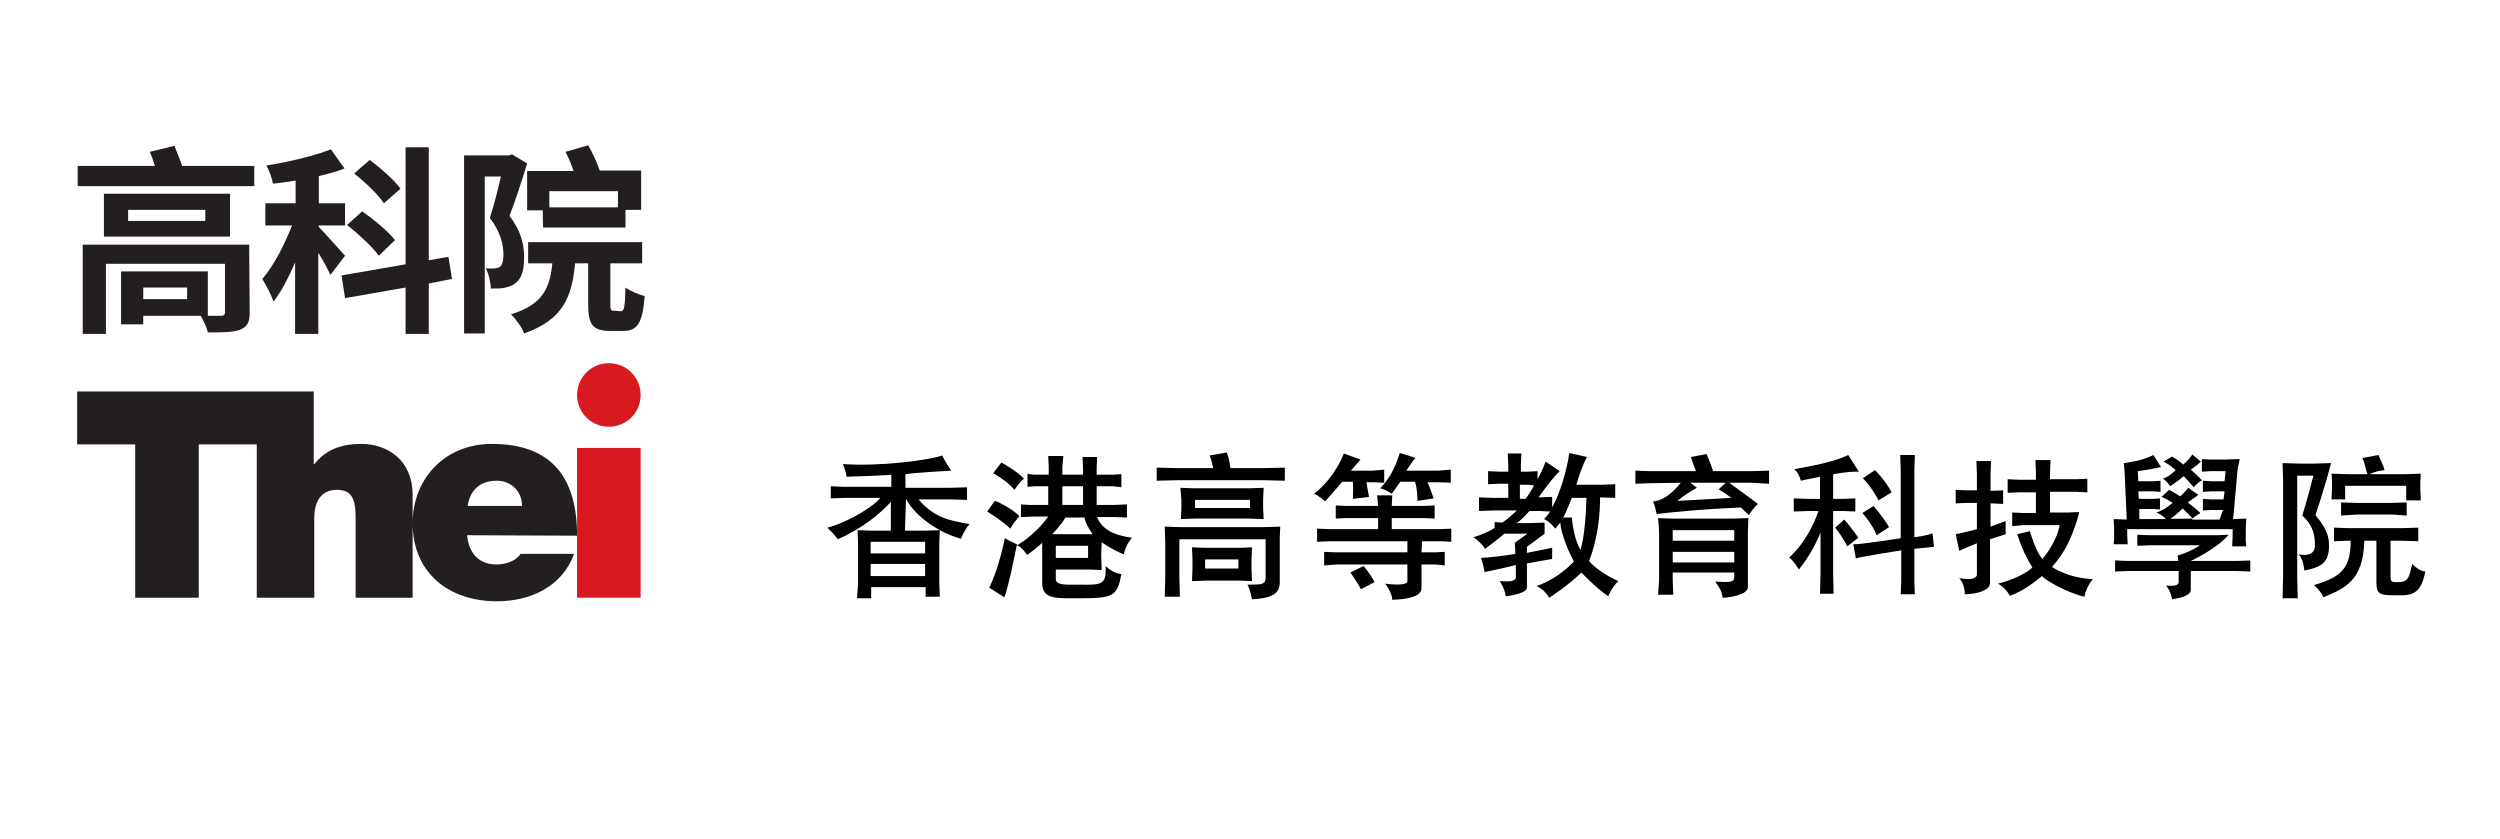 <?xml version="1.0" encoding="utf-8"?>
<!-- Generator: Adobe Illustrator 27.5.0, SVG Export Plug-In . SVG Version: 6.00 Build 0)  -->
<svg version="1.1" id="Layer_2_00000075885364329043495290000003219467247444824746_"
	 xmlns="http://www.w3.org/2000/svg" xmlns:xlink="http://www.w3.org/1999/xlink" x="0px" y="0px" viewBox="0 0 495.6 166.4"
	 style="enable-background:new 0 0 495.6 166.4;" xml:space="preserve">
<style type="text/css">
	.st0{fill:none;}
	.st1{fill:#231F20;}
	.st2{fill:#D71920;}
</style>
<rect class="st0" width="495.6" height="166.4"/>
<path class="st1" d="M50.4,32.9v4h-35v-4h15.3c-0.3-1-0.6-1.9-1-2.8l4.9-1.2c0.4,1.2,1.1,2.7,1.5,4L50.4,32.9L50.4,32.9z M49.5,61.9
	c0,2.1-0.5,2.9-2,3.5c-1.4,0.5-3.6,0.5-6.3,0.5c-0.2-1-0.9-2.4-1.4-3.3H28.4v1.7h-4.4V53.8h17.2v8.8h-0.6c1.4,0,2.8,0,3.2,0
	c0.6,0,0.8-0.2,0.8-0.7v-9.6H21v13.9h-4.6V48.5h33L49.5,61.9L49.5,61.9z M45.6,46.9h-25v-8.5h25V46.9z M40.7,41.6H25.4v2.2h15.3
	V41.6z M37.1,57h-8.7v2.3h8.7V57z"/>
<path class="st1" d="M65.5,54.5c-0.5-1.1-1.4-2.8-2.4-4.4v16.1h-4.6V52c-1.3,3.1-2.8,5.9-4.3,7.8c-0.4-1.4-1.5-3.3-2.2-4.5
	c2.2-2.5,4.4-6.8,5.9-10.6h-5.3v-4.4h6v-4.5c-1.5,0.2-3,0.5-4.5,0.6c-0.2-1.1-0.7-2.6-1.3-3.6c4.5-0.7,9.5-1.9,12.8-3.2l2.7,3.8
	c-1.5,0.6-3.3,1.1-5.1,1.5v5.4h5.2v4.4h-5.2V45c1.1,1.1,4.4,4.8,5.2,5.7C68.3,50.8,65.5,54.5,65.5,54.5z M85,56.2v10h-4.6V57
	l-12,2.1l-0.7-4.5l12.7-2.2V29.2H85v22.4l3.9-0.7l0.7,4.4L85,56.2L85,56.2z M75.1,50.7c-1.2-1.7-4-4.3-6.3-6.1l3-2.7
	c2.3,1.6,5.2,4,6.5,5.7L75.1,50.7L75.1,50.7z M76.1,40.3c-1.1-1.7-3.7-4.2-5.9-5.9l3.1-2.7c2.1,1.6,4.9,4,6.1,5.7L76.1,40.3
	L76.1,40.3z"/>
<path class="st1" d="M104.5,32.4c-1,3.3-2.3,7.3-3.5,10.4c2.4,3.1,2.9,5.9,2.9,8.2c0,2.6-0.5,4.3-1.8,5.2c-0.6,0.5-1.4,0.7-2.3,0.9
	c-0.7,0.1-1.6,0.1-2.5,0.1c0-1.1-0.4-2.9-1-4c0.7,0,1.3,0.1,1.7,0c0.4,0,0.7-0.1,1.1-0.3c0.5-0.4,0.7-1.2,0.7-2.4
	c0-1.9-0.5-4.4-2.7-7.3c0.8-2.4,1.6-5.6,2.2-8.2h-3.2v31.1h-4.1V30.8h8.8l0.7-0.2L104.5,32.4L104.5,32.4z M123.1,61.7
	c0.6,0,0.8-0.7,0.9-4.7c0.9,0.7,2.7,1.4,3.8,1.7c-0.4,5.4-1.5,6.9-4.2,6.9h-2.7c-3.5,0-4.3-1.4-4.3-5.3v-8.1h-2.6
	c-0.6,6.7-2.4,11.2-10.1,13.9c-0.4-1.2-1.7-2.9-2.6-3.8c6.3-1.9,7.7-5.2,8.2-10.1h-4.8v-4.2h22.6v4.2H121v8.1c0,1.1,0.1,1.3,0.6,1.3
	L123.1,61.7L123.1,61.7z M107.6,41.7h-3.1v-7.8h9.2c-0.4-1.3-1-2.6-1.6-3.8l4.5-1.3c0.9,1.5,1.8,3.6,2.3,5h8.2v7.8h-3.1v3.5h-16.3
	C107.6,45.2,107.6,41.7,107.6,41.7z M108.9,37.9v3.2h13.6v-3.2H108.9z"/>
<path class="st1" d="M81.8,98.1v20.4H70.5v-15.6c0-3.4-0.4-5.8-3.7-5.8c-2,0-4.5,1-4.5,5.7v15.7H50.9V88.1H39.4v30.4H26.8V88.1H15.3
	V77.6h46.9V92h0.1c1.9-2.3,4.5-4,9.3-4C76.9,88,81.8,91.3,81.8,98.1 M114.4,106.2c0-11.6-5.1-18.2-16.9-18.2
	c-9.4,0-15.7,7-15.7,15.7c0,9.9,7.2,15.5,16.7,15.5c6.8,0,13-3,15.3-9.4h-10.6c-0.9,1.4-2.9,2.1-4.8,2.1c-3.6,0-5.5-2.4-5.8-5.8
	L114.4,106.2L114.4,106.2z M92.7,100.3c0.5-3.2,2.5-5,5.8-5c2.9,0,5,2.2,5,5H92.7z"/>
<path class="st2" d="M114.4,88.8H127v29.7h-12.6C114.4,118.5,114.4,88.8,114.4,88.8z M120.7,72c-3.5,0-6.3,2.8-6.3,6.3
	s2.8,6.3,6.3,6.3s6.3-2.8,6.3-6.3S124.2,72,120.7,72"/>
<rect x="0" y="78.3" class="st0" width="15.1" height="29.7"/>
<path class="st0" d="M8.8,61.6c-3.5,0-6.3,2.8-6.3,6.3c0,3.5,2.8,6.3,6.3,6.3s6.3-2.8,6.3-6.3C15.1,64.4,12.3,61.6,8.8,61.6"/>
<rect x="69.4" y="17.3" class="st0" width="29.7" height="12.6"/>
<path class="st0" d="M116,23.6c0-3.5-2.8-6.3-6.3-6.3s-6.3,2.8-6.3,6.3s2.8,6.3,6.3,6.3S116,27.1,116,23.6"/>
<path class="st0" d="M99.2,119.4V132H69.4v-12.6C69.4,119.4,99.2,119.4,99.2,119.4z M116,125.7c0-3.5-2.8-6.3-6.3-6.3
	s-6.3,2.8-6.3,6.3s2.8,6.3,6.3,6.3S116,129.2,116,125.7"/>
<g>
	<path d="M179.4,105.2h4.1l2.8-0.1l-0.1,2.7v7.4l0.1,3.1h-2.8v-1.9h-10.8v2.2h-2.8l0.2-2.9v-8l-0.1-2.6c0.3,0,2.5,0.1,2.5,0.1h4.1
		v-5.7c-2,2.2-5.5,5.2-10.5,7.4c0,0-0.8-1.1-2.1-2.3c2.9-0.6,8.9-3.8,10.5-5.9h-7.1l-2.7,0.1v-2.4l2.5,0.1h9.5v-2.4
		c-1.4,0.2-8.9,0.4-8.9,0.4c0-0.9-0.7-2.5-0.7-2.5c7.3,0.5,16.6-0.7,19.7-1.7c0,0,0.6,1.4,1.8,3c0,0-7.3,0.4-9.1,0.7v2.7h8.8
		l3.4-0.1v2.5l-3.4-0.1h-6.2c3.2,3.8,6.4,4.2,10.1,4.9c-1,1.1-1.7,2.9-1.7,2.9c-4.1-1.1-8.9-4.2-10.9-7.9L179.4,105.2L179.4,105.2z
		 M172.6,109.7h10.8v-2.3h-10.8V109.7z M172.6,114.2h10.8v-2.4h-10.8V114.2z"/>
	<path d="M202.1,102.3c0,0-1.4,1.6-1.8,2.5c-1.6-1.5-3.5-2.7-4.6-3.4l1.5-2.1C197.2,99.2,200.2,100.5,202.1,102.3L202.1,102.3z
		 M201.6,107.9c0,0-1.7,8.7-2.5,10.5l-3-1.9c1.4-2.7,2.6-7.3,3.1-9.8C199.2,106.7,201,107.7,201.6,107.9L201.6,107.9z M203,94.9
		c-0.6,0.3-1.9,2.2-1.9,2.2c-1.3-1.5-2.4-2.2-4.2-3.3l1.6-2.1C199.1,92,201.6,93.4,203,94.9L203,94.9z M218.3,110l0.1,3l-2.6-0.1
		h-6.5v1.9c0,1.3,2.2,1.1,4.9,1.1c4.4,0.1,5.1-0.1,5-3.7c0,0,1.2,1.4,3.1,1.6c-0.8,4.4-1.6,4.8-8.2,4.8c-4.8,0-7.5,0.3-7.5-3.1v-7.9
		c-1.2,1.2-3,2.4-3,2.4s-1.1-1.7-2-1.9c0,0,3.4-1.8,6.2-5.7h-2.8c0,0-2.3,0.1-2.6,0.1V100l1.7,0.1h3.7v-3.7h-2.6l-1.5,0.1v-2.6
		c0.5,0.2,1.6,0.2,1.6,0.2h2.6v-1.6l-0.1-2.1h3l-0.2,2.1v1.6h4.1v-1.3l-0.1-2.2h2.9l-0.1,2.2v1.3h3.3l1.6-0.1v2.6l-1.6-0.2h-3.3v3.7
		h3.4l2.6-0.1v2.6l-2.4-0.1h-3.5c0.8,2.2,3,3.6,6.9,4.1c0,0-1.3,1.4-1.6,3.3c-2.3-0.9-4.4-2.4-4.4-2.4L218.3,110L218.3,110z
		 M216.6,105.9c0,0-1.5-2.1-1.6-3.3h-3.8c-0.7,1.3-2.6,3.3-2.6,3.3H216.6L216.6,105.9z M209.3,108.2v2.4h6.4v-2.4H209.3z
		 M210.6,96.4v3.7h4.1v-3.7H210.6z"/>
	<path d="M229.3,95.3v-2.6c0,0,3.6,0.1,4.2,0.1h7c0,0-0.3-1.6-0.7-2.5l3.4-0.6c0.6,1.6,0.7,3.1,0.7,3.1h6.6l4.2-0.1v2.6l-4-0.1
		l-17.3,0C232.8,95.2,229.3,95.3,229.3,95.3L229.3,95.3z M250.9,106.9h-17.1v7.6l0.1,3.8h-3l0.1-3.8v-6.9l-0.1-3.2l3.1,0.1h16.4
		l3.4-0.1l-0.1,2.1v8.9c0,2.2-1.4,3.2-5.5,3.4c0,0-0.3-1.7-0.9-2.9c1.9-0.1,3.6,0.3,3.6-1.3L250.9,106.9L250.9,106.9z M250.5,96.7
		l-0.1,2.3v1.7l0.1,2.2l-3-0.1H237l-2.9,0.1l0.1-2.1v-1.7l-0.2-2.4l2.8,0.1h10.8L250.5,96.7z M236.3,115.2l0.1-2.5v-1.8l-0.1-2.4
		l2.6,0.1h6.9l2.4-0.1l-0.1,2.4v1.8l0.1,2.5l-2.4-0.1h-6.8L236.3,115.2L236.3,115.2z M236.9,100.7h10.9v-1.6h-10.9V100.7z
		 M238.9,112.7h6.6v-1.8h-6.6V112.7z"/>
	<path d="M266.4,89.9l3.3,1.2l-1.9,2.2h4.4l2.2-0.2v2.6l-2.1-0.1h-1.4c0.1,0.9,0.5,2.9,0.5,2.9l-3.2,0.4c0,0,0.1-2.4,0-3.4h-2.1
		l-3.4,3.9c0,0-1.3-1.2-2.2-1.5C264.8,94.5,266.4,89.9,266.4,89.9L266.4,89.9z M281.8,109.5h2.7l1.9-0.1v2.7l-1.8-0.2h-2.8v4.7
		c0,1.7-2.8,2.2-5.8,2.3c0-1.4-1.4-3.2-1.4-3.2s4.1,0.6,4.4-0.4v-3.4h-14l-2.5,0.2v-2.7l2.4,0.1H279v-2.2h-15.4l-2.5,0.1v-2.6
		l2.5,0.1h9.6v-2.2h-6.3l-2.1,0.1v-2.6l2,0.1h6.4l-0.2-2.1h3l-0.1,2.1h6.2l2.3-0.1v2.6l-2.2-0.1h-6.3v2.2h9.5l2.3-0.1v2.6l-2-0.1
		h-3.8L281.8,109.5L281.8,109.5z M269.8,116.8c0,0-1-1.8-2.1-3.3c0,0,1.6-0.8,2.6-1.3c0,0,1.2,1.3,2.2,3.2L269.8,116.8L269.8,116.8z
		 M277.5,89.8c0,0,2.4,0.7,3.1,1c-0.6,0.6-1.8,2.5-1.8,2.5h6.4l2.4-0.2v2.6l-2.3-0.1H283c0.5,1.1,1.2,3.2,1.2,3.2l-3.2,0.5
		c0,0,0-2.5-0.5-3.8h-2.9l-1.7,2.4c0,0-1-0.8-2.3-1.1C276.6,93.8,277.4,89.8,277.5,89.8L277.5,89.8z"/>
	<path d="M318.8,118.2c-2.6-1.8-5.3-4.7-5.3-4.7c-2.9,2.8-6.4,5-6.4,5c-0.9-1.7-2.5-2.3-2.5-2.3c4.7-1.7,7.4-4.9,7.4-4.9
		c-1-1.8-2.5-5.3-2.7-7.7l-1,1.2c-0.4-0.6-1.3-1.5-2.2-1.9c0.4-0.4,0.8-0.9,1.2-1.5l-2.1-0.1h-2c-0.9,1-1.7,1.8-2.5,2.4h2.7l2.8-0.1
		v2.2c-1.7,1.3-3.5,2.6-3.5,2.6v1.2l5-1v2.2l-5,0.9v4.9c-0.3,1.2-4.2,1.6-4.2,1.6c-0.2-1.6-1.2-3-1.2-3c1.2,0,2.8,0.3,3.2-0.6v-2.6
		c-2.2,0.6-6.2,1.4-6.2,1.4c-0.2-1.3-0.7-2.8-0.7-2.8c2-0.1,5.1-0.5,6.8-0.8l-0.1-2.2l2.5-1.8h-4.6c-1.5,1.4-3.5,2.7-3.8,3
		c-0.8-1.3-2.3-2.3-2.3-2.3c1.7-0.5,3.5-1.3,4.2-1.9v-1.1l1.5,0.1c1-0.6,1.9-1.5,2.9-2.4h-4.8l-2.7,0.1v-2.7l2.9,0.1h2.9v-2.8h-2
		l-2,0.1v-2.6l2.1,0.1h1.9v-1.3l-0.1-2.3h2.7l-0.1,2.2v1.4h1.3l2-0.1v1.6c0.6-1.1,1.2-2.3,1.6-3.5l2.8,1.9c-1.2,1.1-3,3.5-4.2,5.2
		l2.7-0.1l0,2.1c1.6-2.9,2.9-7.3,3.4-10.8l3.5,0.8c-0.8,1.4-1.7,4-2.1,5.5h4.9l2.8-0.1v2.7l-3-0.1c0,7.8-2.2,12.6-2.2,12.6
		c1.9,2.3,5.8,4,5.8,4C319.5,116.5,318.8,118.2,318.8,118.2L318.8,118.2z M302.6,96.1h-1.3v2.8h1.1c0.3-0.3,1.4-2,1.7-2.7
		L302.6,96.1L302.6,96.1z M311.6,98.7c-0.4,1-1.1,2.8-1.7,3.9h1.7c0.2,2.3,0.8,4.9,1.7,6.4c0,0,1-2.6,1.2-10.3L311.6,98.7
		L311.6,98.7z"/>
	<path d="M326.9,95.8l-2.7,0.1v-2.6l2.7,0.1h9.3c-0.4-1-1-2.8-1-2.8l3.1-0.6c0.6,1.3,1.3,3.4,1.3,3.4h7.7l3.4-0.1v2.6l-3.4-0.2h-4.5
		c2.1,1.5,5.7,4.2,5.7,4.2c-0.9,0.7-1.8,2.2-1.8,2.2c-1-0.9-1.6-1.5-1.6-1.5c-7,0.3-12.5,0.8-16.7,1.3c0,0-0.2-1.3-0.7-2.5
		c0,0,2.5,0.1,5.5-3.7L326.9,95.8L326.9,95.8z M346.6,102.7l-0.1,3v10.7c0,1.6-4.1,2.1-5,2.1c-0.2-1-0.2-1.5-1.5-3.2
		c2.4,0.1,3.8,0.3,3.8-0.9v-0.9h-12.2v1.4l0.1,3h-3l0.2-3v-9.1c0-0.9-0.2-3.1-0.2-3.1s1.6,0.1,2.5,0.1h12.6L346.6,102.7L346.6,102.7
		z M331.6,107.2h12.2v-2.1h-12.2V107.2z M331.6,111.5h12.2v-2.1h-12.2V111.5z M336.4,96.7c-1.6,0.9-2.4,1.4-3.9,2.6l10.7-0.6
		c-0.6-0.5-1.8-1.3-2.5-1.7l1.4-1.3h-7L336.4,96.7L336.4,96.7z"/>
	<path d="M366.4,90.2l2.1,3.3c-1.7,0-2.6,0.1-5.1,0.5v4.9h2l2.4-0.1v2.6l-2.3-0.1h-2.1v12.2l0.1,4.2h-2.7l0.1-4.2v-7.9
		c-1.3,3.1-2.7,5.3-4.3,7.3c0,0-0.9-1.6-1.9-2.4c0,0,3.6-2.9,5.8-9.2h-1.9l-3,0.1v-2.6l3,0.1h2.2v-4.4c-1.2,0.3-2.6,0.5-3.8,0.8
		c0,0-0.3-1.4-1.3-2.3C355.9,92.9,362.7,92,366.4,90.2L366.4,90.2z M365.6,103c1.2,1.3,2.8,3.6,2.8,3.6l-2.2,1.7
		c-0.8-1.5-1.3-2.3-2.4-3.7L365.6,103L365.6,103z M379.6,90.2l-0.1,3.2v13.1c0,0,2.6-0.3,3.6-0.8l0.3,2.7l-3.9,0.4v6.4l0.1,2.6h-2.8
		l0.1-2.6v-6.1c0,0-8.3,1.3-9,1.6l-0.5-2.8c1,0.1,9.4-1.2,9.4-1.2V93.4l-0.1-3.2L379.6,90.2L379.6,90.2z M371.4,100.3
		c0,0,1.7,1.9,3.1,4.2l-2.5,1.6c0,0-0.6-1.9-2.8-4.4L371.4,100.3z M371.7,93.2c0,0,1.9,1.8,3.3,4.4l-2.6,1.6c0,0-1.1-2.3-3.1-4.4
		L371.7,93.2L371.7,93.2z"/>
	<path d="M394.5,106.9v8.7c0,1.4-2.6,2.2-5,2.2c0-2.1-1.1-3.2-1.1-3.2s3.2,0.7,3.5-0.6v-6.3c0,0-2.5,1-3.5,1.5c0,0-0.3-1.4-0.7-3.3
		c1.6-0.3,4.2-1,4.2-1v-5.2h-2.2l-2,0.1v-2.7l2,0.1h2.2V94l-0.1-2.6h2.9l-0.1,2.7v3.2h0.5l2-0.1v2.7l-2-0.1h-0.5v4.6l3-1.1v2.6
		L394.5,106.9L394.5,106.9z M413.2,118.3c-3.7-0.9-7.9-3.4-8.4-4.1c0,0-3.6,3.1-6.4,3.9c-0.7-1.5-2.3-2.4-2.3-2.4
		c5-1.3,6.8-3.2,6.8-3.2c-1.1-1.8-2-3.5-3-6.6l2.5-0.6c0,0,1.2,4.2,2.5,5.5c0,0,2.8-3.2,3.4-6.7h-7.2l-2.2,0.2v-2.7l2.2,0.1h2.5
		v-4.1h-3.3l-2.3,0.1V95l2.2,0.1h3.4v-1.7l-0.1-2.2h3l-0.1,2.2V95h5.3l2.1-0.1v2.7l-2.1-0.1h-5.3v4.1h3.6l2.2-0.1c0,0-0.5,2-0.8,2.7
		c-0.8,2.1-1.5,4.6-4.6,8.2c0,0,3.1,2.2,8.1,2.4C414.9,114.7,413.6,116.3,413.2,118.3L413.2,118.3z"/>
	<path d="M443.4,111.2c0.6,0,2.7-0.1,2.7-0.1v2.2c0,0-1.9-0.1-2.7-0.1h-9.1v3.6c0.1,1.4-2.5,1.8-3.7,2c0,0-0.3-1.7-1.2-2.7
		c1.5,0.1,2.5,0,2.5-0.7v-2.2h-9.9c-0.6,0-2.7,0.1-2.7,0.1v-2.2c0,0,2,0.1,2.6,0.1h9.9l-0.1-1.1c1.3-0.3,3.1-1.1,4.4-2h-9.9
		c-0.6,0-2.5,0.1-2.5,0.1V106c0,0,1.8,0.1,2.4,0.1h13.5l2.2-0.1c-2.3,2.8-7.5,5.2-7.5,5.2H443.4L443.4,111.2z M440.7,101.1h-2.4
		l-1.6,0.1v-2.3l1.6,0.1h2.5l0.2-1.6h-2.5l-1.8,0.1v-2.2l1.7,0.1h2.6l0.2-2h-3l-1.7,0.1V91l1.5,0.1h3.1l2.9-0.1l-0.4,1.9l-0.9,10
		l2.6-0.1l-0.1,1.9v2.4l0.1,1.2h-2.8l0.1-1.9v-1.5h-20.9v1.3l0.1,1.7h-2.8l0.1-1v-2.3l-0.1-1.7l2.6,0.1l-0.4-9.1
		c0-0.6-0.2-2.1-0.2-2.1s3.4-0.3,5.9-1.6l1.5,2.4c0,0-2.3,0.5-4.6,0.8l0.1,2h3l1.4-0.1v2.2l-1.4-0.1h-3l0.1,1.5h2.8l1.4-0.1v2.2
		l-1.2-0.1h-2.9l0,2h5.3c-0.3-0.3-1.1-1-1.9-1.3c1.6-0.5,3.2-1.9,3.2-1.9s-1.1-0.8-2.2-1.2l1.5-1.4c0,0,1.3,0.7,2.2,1.3
		c0,0,1-0.9,1.6-1.7l2,1.4c-0.9,0.7-1.3,0.9-2.1,1.5c0,0,1.5,1.1,2.5,2.1c0,0-1.3,0.7-1.7,1.3h5.5L440.7,101.1L440.7,101.1z
		 M430.6,90.5c0,0,1.5,0.9,2.2,1.6c0,0,1.2-1,1.8-2l1.7,1.4c-0.7,0.7-1.3,1.1-2,1.6c0,0,1.3,1.1,2.2,2.1c0,0-1.2,0.8-1.6,1.4
		c0,0-1.1-1.3-2-2.2c0,0-1.4,1.2-2.7,2c0,0-0.5-0.9-1.4-1.5c1.4-0.5,2.5-1.7,2.5-1.7s-1.3-1.2-2.4-1.7L430.6,90.5L430.6,90.5z
		 M432.7,100.8c0,0-1.2,1.2-2.4,2c-0.1,0.1,4.4,0,4.4,0C434.4,102.5,433.4,101.5,432.7,100.8z"/>
	<path d="M456.4,102.2c0,0,1-3.1,2.2-7.9h-3.2v19.9l0.1,4.4h-3l0.1-4.4V95.5l-0.1-3.7l3.2,0.1h3.2l3.2-0.1
		c-1.4,5.5-3.1,10.3-3.1,10.3c2,2.4,2.7,4,2.7,5.9c0.1,3.8-1.9,4.5-4.9,5.1c0,0-0.1-2.1-1.1-3.2c1.7,0.3,3.4,0.1,3.2-2.2
		C458.9,105.9,458.4,104,456.4,102.2L456.4,102.2z M465.6,104.7h10.6l3.2-0.1v2.7l-3-0.1h-2.5v7c0,1.3,0.4,1.2,1.5,1.2
		c2.2,0,2.2-1.2,2.8-3.6c0.8,0.8,1.6,1.4,2.6,1.5c-0.7,3.5-1.9,4.7-4.6,4.7H474c-2.9,0-2.9-0.9-2.9-3v-7.8h-2.4
		c-0.2,7.9-3.8,9.4-8.1,11.2c-0.3-0.7-1-1.7-1.9-2.4c5.3-1.6,7.3-3.2,7.3-8.8h-0.7l-2.6,0.1v-2.7L465.6,104.7z M462.3,96.5v-1.1
		l-0.1-1.5l3.1,0.1h4c-0.3-0.9-0.6-2.6-1-3.2l3.2-0.6c0,0,1.1,2.3,1.2,3c0,0-1.6,0.1-2.9,0.8h7.1l3-0.1l-0.1,1.7v1.3l0.1,2.3H477
		v-2.9h-12.1V99h-2.7L462.3,96.5L462.3,96.5z M467.3,99.7h6.8l3-0.1v2.6l-2.9-0.2h-6.8l-3.3,0.2v-2.6L467.3,99.7L467.3,99.7z"/>
</g>
</svg>
